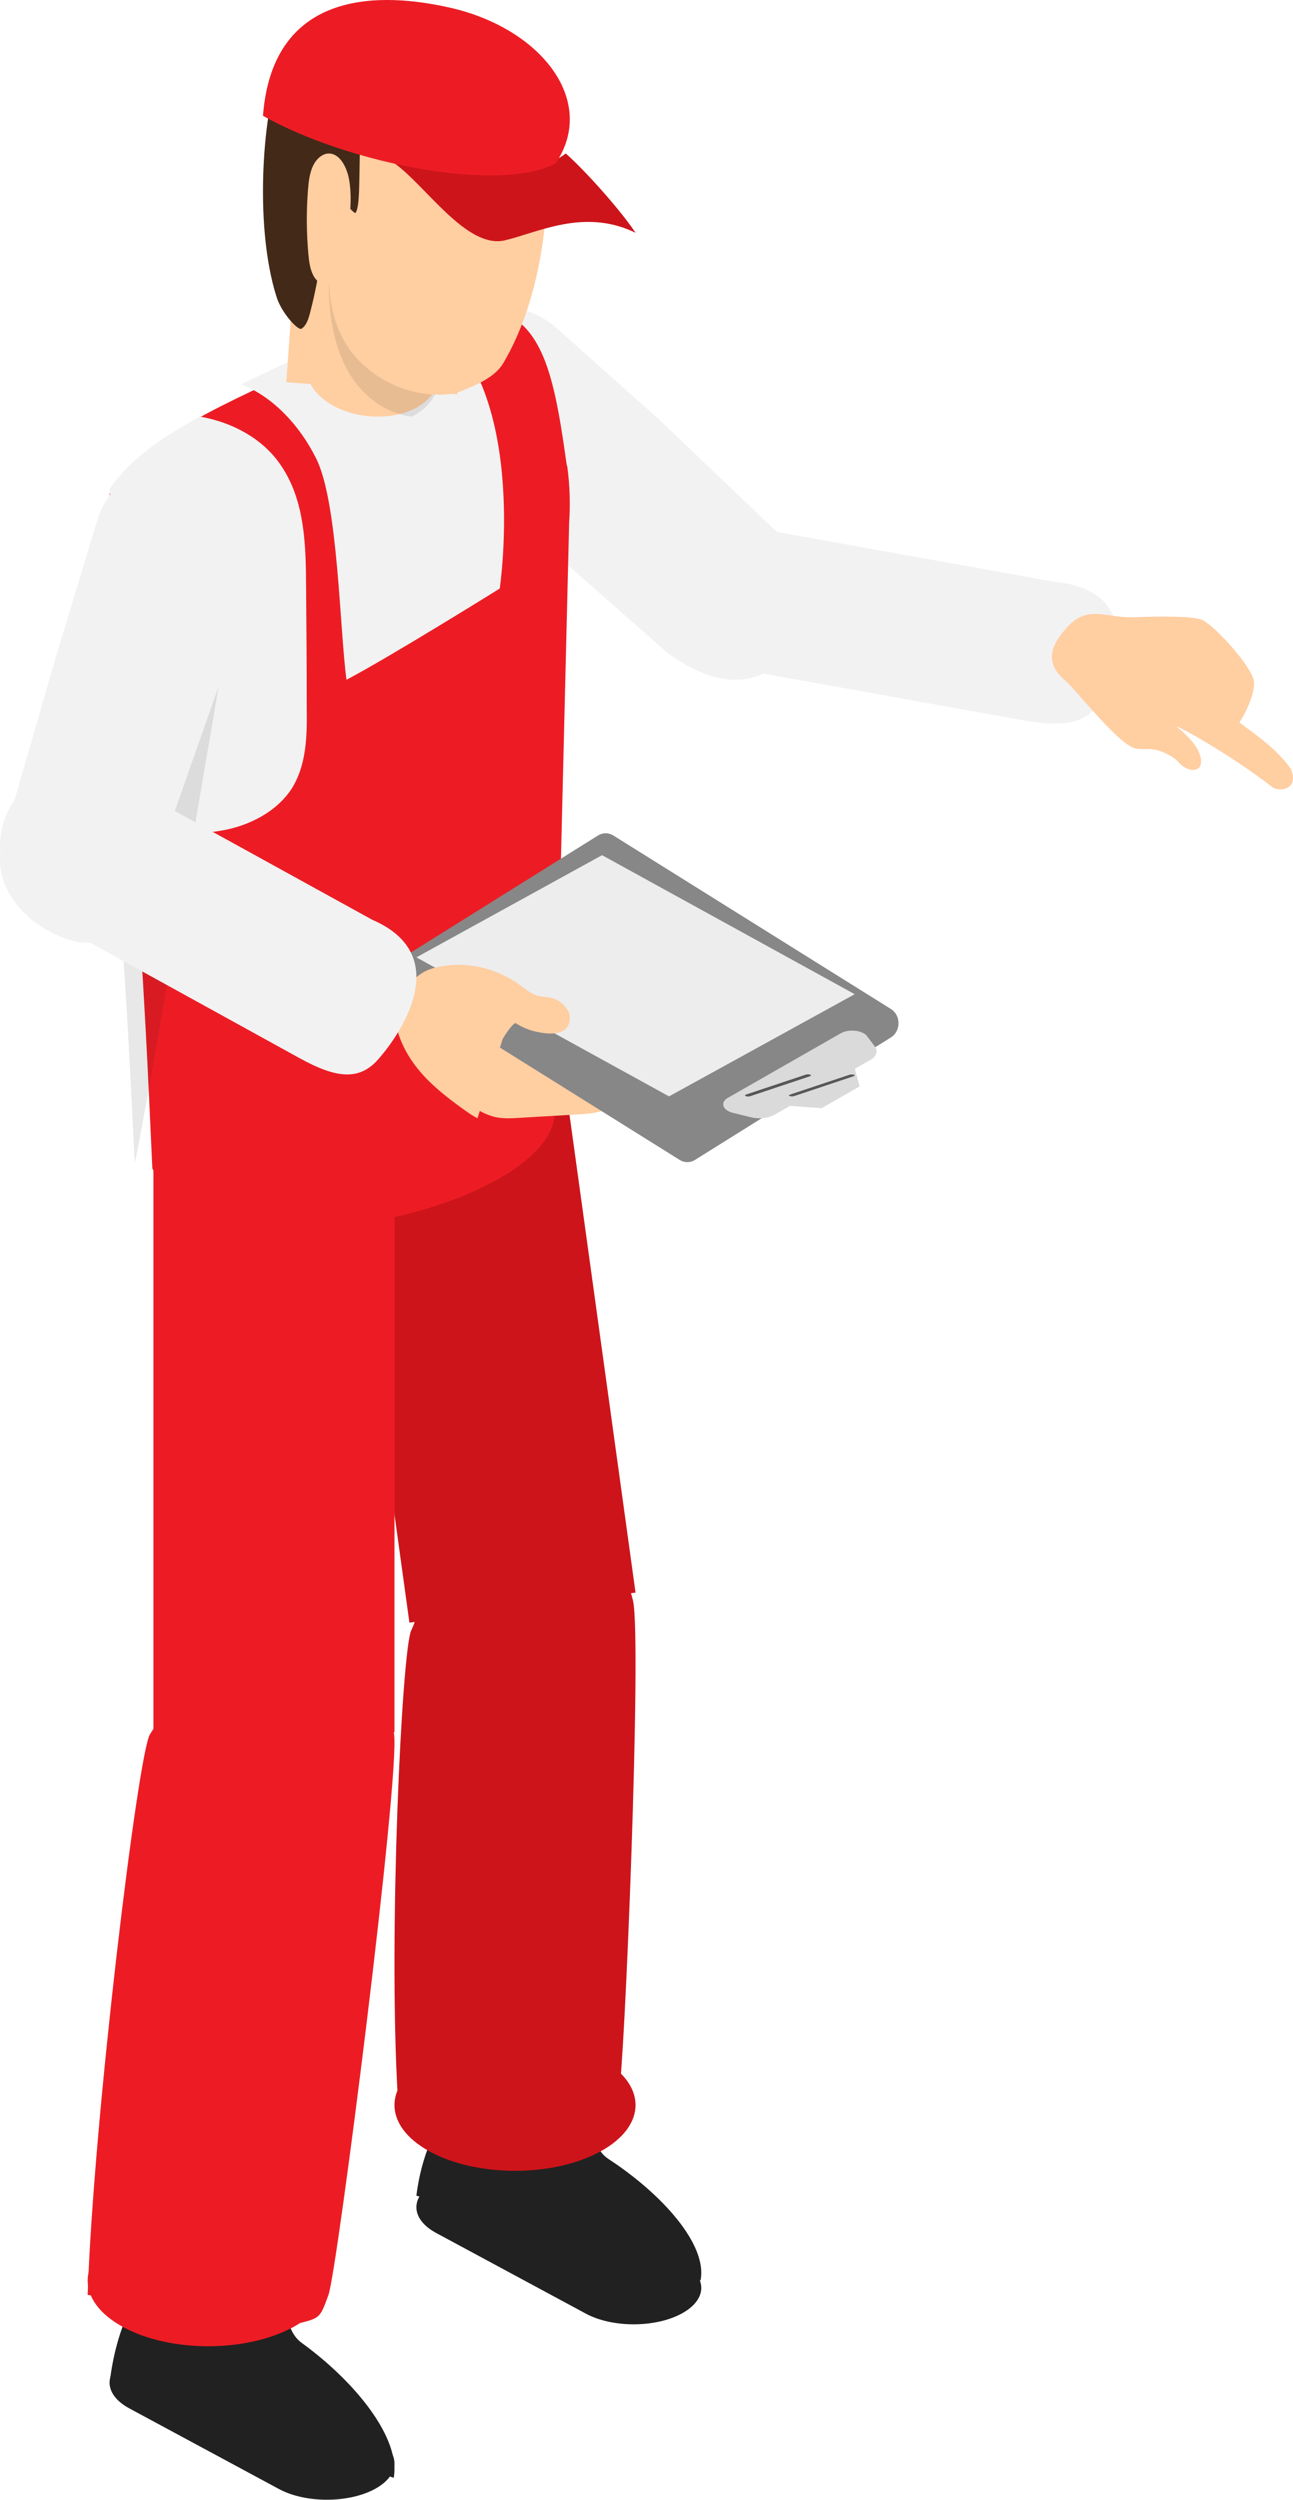 <svg width="59" height="114" viewBox="0 0 59 114" fill="none" xmlns="http://www.w3.org/2000/svg">
<path d="M50.943 28.564C51.241 30.059 50.276 31.819 50.276 31.819C49.71 33.01 48.603 33.192 46.632 32.84L32.918 30.376C32.75 30.346 32.586 30.305 32.429 30.255C32.413 30.251 32.396 30.246 32.381 30.241C30.722 29.701 29.71 28.159 30.074 26.579C30.224 25.923 30.59 25.353 31.094 24.919C31.194 24.832 31.297 24.752 31.407 24.677C32.216 24.122 33.285 23.871 34.367 24.065L34.886 24.158L48.081 26.527C50.005 26.708 50.748 27.578 50.943 28.564Z" fill="#F2F2F2"/>
<path d="M5.903 107.486C4.699 108.135 4.699 109.187 5.903 109.835L12.735 113.514C13.939 114.162 15.892 114.162 17.097 113.514C18.301 112.865 18.301 111.813 17.097 111.165L10.265 107.486C9.061 106.838 7.108 106.838 5.903 107.486Z" fill="#212121"/>
<path d="M12.347 103.481L7.316 103C6.237 104.47 5.291 106.126 5 108.702L17.966 113C18.292 111.204 16.239 108.642 13.771 106.849C12.762 106.117 13.261 104.474 12.347 103.481Z" fill="#212121"/>
<path d="M19.904 99.486C18.699 100.135 18.699 101.187 19.904 101.835L26.735 105.514C27.939 106.162 29.892 106.162 31.096 105.514C32.301 104.865 32.301 103.813 31.096 103.165L24.266 99.486C23.061 98.838 21.108 98.838 19.904 99.486Z" fill="#212121"/>
<path d="M26.347 95.433L21.316 95C20.237 96.323 19.291 97.813 19 100.132L31.966 104C32.292 102.384 30.239 100.078 27.771 98.464C26.762 97.805 27.261 96.326 26.347 95.433Z" fill="#212121"/>
<path d="M29 72.63L18.682 74L18.384 71.844L16.655 59.344L15 47.368L25.318 46L29 72.63Z" fill="#CD141B"/>
<path d="M27.389 93.879C29.537 95.05 29.537 96.95 27.389 98.121C25.241 99.293 21.759 99.293 19.611 98.121C17.463 96.95 17.463 95.05 19.611 93.879C21.759 92.707 25.241 92.707 27.389 93.879Z" fill="#CD141B"/>
<path d="M18.15 95.605C17.708 88.22 18.345 75.212 18.763 74.359C19.238 73.391 19.889 70.192 20.765 69.554C21.999 68.655 23.454 67.825 24.973 68.032C26.806 68.281 28.474 71.221 28.885 73.004C29.295 74.788 28.497 94.557 28.224 95.605C27.95 96.653 26.363 95.243 25.331 95.605H18.15Z" fill="#CD141B"/>
<path d="M18 53H7V79H18V53Z" fill="#ED1C24"/>
<path d="M35.308 24.125L30.102 19.153L25.409 14.97C23.815 13.549 21.379 13.708 19.968 15.324C18.557 16.94 18.706 19.402 20.3 20.823L30.395 29.724C33.402 31.972 35.2 30.79 36.234 29.668C37.687 28.091 36.902 25.546 35.308 24.125Z" fill="#F2F2F2"/>
<path d="M25.97 23.849L25.314 50.761C25.191 54.905 10.829 58.539 7.197 53.663C7.109 53.543 7.031 53.422 6.952 53.292C6.742 48.713 6.61 45.524 6.085 38.089C6.024 37.162 5.963 36.235 5.893 35.317C5.438 28.568 5 22.505 5 22.505C5.858 21.152 7.223 20.113 8.807 19.205C9.656 18.723 10.575 18.269 11.494 17.833C12.518 17.351 13.533 16.878 14.531 16.377C16.474 15.367 18.067 14.7 19.362 14.347C24.596 12.873 25.156 16.266 25.865 21.235L25.883 21.254C25.996 22.079 26.031 22.95 25.97 23.849Z" fill="#ED1C24"/>
<path d="M13.389 101.879C15.537 103.05 15.537 104.95 13.389 106.121C11.241 107.293 7.759 107.293 5.611 106.121C3.463 104.95 3.463 103.05 5.611 101.879C7.759 100.707 11.241 100.707 13.389 101.879Z" fill="#ED1C24"/>
<path d="M4 104.658C4.263 96.643 6.301 79.974 6.841 79.095C7.455 78.097 8.471 76.932 9.487 76.329C10.918 75.48 12.583 74.726 14.212 75.097C16.178 75.546 17.716 77.129 17.983 79.095C18.249 81.061 15.391 103.553 14.988 104.658C14.585 105.762 14.612 105.71 13.454 106L4 104.658Z" fill="#ED1C24"/>
<path d="M22.803 26.84C22.803 26.84 17.795 29.959 15.811 31C15.498 28.742 15.435 22.897 14.421 20.898C13.681 19.413 12.468 18.095 11 17.526C12.024 17.036 13.047 16.564 14.038 16.052C15.987 15.027 17.587 14.361 18.876 14C18.974 14.081 19.089 14.144 19.205 14.208C24.268 17.044 22.803 26.84 22.803 26.84Z" fill="#F2F2F2"/>
<path d="M13.301 35.981C12.697 36.896 11.671 37.494 10.575 37.78C9.498 38.049 8.368 38.026 7.242 37.949C6.892 37.924 6.524 37.881 6.175 37.839C5.604 30.093 5 22.29 5 22.29C5.932 20.947 7.416 19.911 9.133 19C10.616 19.264 12.009 20.009 12.829 21.239C13.918 22.848 13.957 24.872 13.967 26.786C13.983 28.61 13.998 30.452 13.996 32.275C14.015 33.557 13.992 34.891 13.301 35.981Z" fill="#F2F2F2"/>
<path opacity="0.1" d="M6.145 52.999C5.918 48.406 5.776 45.207 5.208 37.749C5.142 36.819 5.076 35.889 5 34.968L8.284 25L11 25.186C9.324 35.343 6.23 53.129 6.145 52.999Z" fill="#1D1D1B"/>
<path d="M9.256 21.169C7.212 20.544 5.051 21.703 4.429 23.757L2.543 29.983L0.132 38.322C-0.49 40.376 1.175 42.255 3.22 42.88C5.264 43.505 6.221 41.577 7.01 39.737L11.832 26.02C12.453 23.966 11.3 21.794 9.256 21.169Z" fill="#F2F2F2"/>
<path d="M19.975 17.415C19.95 17.549 19.901 17.683 19.832 17.811C19.677 18.101 19.409 18.366 19.034 18.575C18.969 18.612 18.902 18.646 18.833 18.675C17.615 19.238 15.858 19.056 14.794 18.233C13.671 17.363 13.748 16.106 14.967 15.425C15.117 15.341 15.278 15.269 15.447 15.211C15.585 15.164 15.726 15.124 15.873 15.092C15.873 15.092 15.878 15.091 15.879 15.091C16.053 15.054 16.231 15.028 16.413 15.013C17.405 14.937 18.471 15.199 19.206 15.768C19.59 16.065 19.833 16.408 19.939 16.756C20.005 16.976 20.018 17.198 19.975 17.415Z" fill="#FFCEA1"/>
<path d="M13.776 7.34L13.065 17.434L20.864 17.983L21.575 7.889L13.776 7.34Z" fill="#FFCEA1"/>
<path opacity="0.1" d="M19.372 17.814C19.38 17.815 19.757 17.668 20 17.532C19.973 17.689 19.921 17.845 19.848 17.994C19.682 18.331 19.398 18.64 18.999 18.883C18.931 18.926 18.859 18.966 18.786 19C17.586 18.869 16.436 18.021 15.78 16.745C15.556 16.308 15.388 15.836 15.268 15.341C15.238 15.218 15.211 15.094 15.187 14.968C15.089 14.479 15.036 13.976 15.013 13.475C14.962 12.329 15.069 11.182 15.173 10.04C15.226 9.485 15.319 8.752 15.431 8C15.394 8.305 15.363 8.589 15.339 8.835C15.234 9.976 15.127 11.123 15.178 12.271C15.218 13.146 15.355 14.03 15.64 14.83C15.7 14.998 15.767 15.163 15.839 15.322C15.874 15.395 15.908 15.468 15.946 15.539C16.679 16.962 18.024 17.855 19.372 17.814Z" fill="#1D1D1B"/>
<path d="M15.389 9.371C15.194 10.427 14.999 11.489 15 12.561C15.001 13.632 15.207 14.725 15.77 15.655C16.602 17.029 18.219 17.948 19.895 17.998C20.294 18.01 20.703 17.974 21.07 17.826C21.772 17.542 22.591 17.192 22.964 16.563C24.529 13.92 25.152 10.191 24.969 6.363C24.875 4.394 24.324 4.775 23.001 4.318C21.679 3.861 20.21 3.954 18.834 4.237C18.456 4.315 18.075 4.409 17.743 4.597C17.426 4.776 17.168 5.032 16.867 5.235C16.498 5.485 15.681 7.783 15.389 9.371Z" fill="#FFCEA1"/>
<path d="M12.622 13.551C12.861 14.298 13.606 15.086 13.756 14.992C13.976 14.853 14.069 14.563 14.14 14.296C14.654 12.351 14.88 10.315 14.805 8.291C15.052 8.529 16.165 9.774 16.216 9.714C16.45 9.439 16.369 8.056 16.446 6.072C16.447 6.038 16.669 7.353 19.401 4.764C22.135 2.174 14.73 -1.346 12.789 3.18C12.062 4.696 11.531 10.128 12.622 13.551Z" fill="#432918"/>
<path d="M15.089 7.006C15.531 7.069 15.82 7.627 15.921 8.149C16.048 8.8 15.996 9.472 15.943 10.129C15.876 10.966 15.8 11.833 15.437 12.538C15.34 12.727 15.213 12.91 15.035 12.975C14.768 13.073 14.465 12.867 14.306 12.578C14.148 12.289 14.104 11.938 14.072 11.6C13.983 10.621 13.976 9.635 14.053 8.663C14.083 8.274 14.13 7.876 14.293 7.544C14.457 7.212 14.763 6.959 15.089 7.006Z" fill="#FFCEA1"/>
<path d="M17.047 5.914C17.067 5.292 16.665 4.899 16.148 4.536C15.732 4.244 15.148 4.051 15.033 3.563C14.941 3.17 15.049 2.663 15.244 2.308C16.258 0.458 24.488 -0.245 25 5.85C25.069 6.677 16.982 7.929 17.047 5.914Z" fill="#FFCEA1"/>
<path d="M51.662 28.149C50.468 28.176 49.645 27.594 48.735 28.562C47.925 29.422 47.667 30.23 48.567 30.998C49.12 31.47 51.092 34.033 51.843 34.14C52.262 34.199 52.534 34.104 52.931 34.249C53.252 34.366 53.596 34.544 53.82 34.798C54.045 35.051 54.461 35.238 54.714 35.011C54.81 34.924 55.095 34.275 53.719 33.164C53.424 32.926 55.974 34.28 58.04 35.884C58.386 36.153 59.315 35.987 58.892 35.049C58.258 34.168 57.428 33.599 56.551 32.949C56.853 32.509 57.282 31.588 57.216 31.061C57.138 30.433 55.489 28.589 54.883 28.285C54.398 28.042 52.207 28.137 51.662 28.149Z" fill="#FFCEA1"/>
<path d="M21.331 50.324C21.74 50.59 22.164 50.855 22.643 50.952C22.984 51.021 23.336 51.001 23.683 50.98C24.579 50.928 25.475 50.875 26.371 50.822C26.643 50.805 26.916 50.789 27.183 50.736C27.792 50.613 28.358 50.293 28.775 49.836C28.9 49.698 29.018 49.528 28.998 49.344C28.988 49.25 28.941 49.163 28.882 49.089C28.594 48.731 28.071 48.703 27.618 48.621C26.775 48.469 26.009 48.039 25.308 47.551C24.606 47.063 23.949 46.51 23.22 46.064C23.717 46.441 24.255 46.795 24.867 46.922C25.479 47.049 26.183 46.904 26.578 46.423C26.616 46.377 26.651 46.325 26.655 46.267C26.657 46.219 26.638 46.172 26.617 46.129C26.461 45.814 26.163 45.571 25.822 45.479C25.565 45.41 25.291 45.425 25.035 45.355C24.717 45.269 24.45 45.062 24.174 44.883C23.026 44.138 21.59 43.845 20.239 44.079C19.981 44.123 19.724 44.187 19.488 44.298C18.923 44.564 18.516 45.076 18.186 45.603C18.111 45.722 18.038 45.846 18.012 45.984C17.992 46.089 18 46.197 18.014 46.303C18.13 47.191 18.606 48.004 19.219 48.66C19.831 49.317 20.578 49.833 21.331 50.324Z" fill="#FFCEA1"/>
<path d="M40.654 47.311L31.709 52.9C31.495 53.033 31.231 53.033 31.017 52.9L18.346 44.984C17.885 44.696 17.885 43.977 18.346 43.689L27.291 38.1C27.505 37.967 27.769 37.967 27.983 38.1L40.654 46.016C41.115 46.304 41.115 47.023 40.654 47.311Z" fill="#878787"/>
<path d="M39 45.34L30.528 50L19 43.66L27.472 39L39 45.34Z" fill="#EDEDED"/>
<path d="M25.97 46.203C25.826 45.876 25.55 45.625 25.234 45.53C24.997 45.459 24.744 45.474 24.506 45.402C24.213 45.312 23.966 45.098 23.711 44.913C22.648 44.143 21.32 43.84 20.071 44.081C19.832 44.127 19.595 44.194 19.376 44.309C18.853 44.583 18.477 45.113 18.172 45.658C18.102 45.782 18.035 45.91 18.011 46.052C17.992 46.161 18 46.272 18.013 46.382C18.12 47.301 18.56 48.142 19.127 48.821C19.694 49.5 20.384 50.035 21.081 50.542C21.309 50.708 21.542 50.873 21.788 51L22.937 47.381C22.937 47.381 23.287 46.778 23.516 46.653C23.779 46.82 24.057 46.949 24.352 47.023C26.303 47.513 25.99 46.247 25.97 46.203Z" fill="#FFCEA1"/>
<path d="M18.978 44.928C18.784 46.606 17.345 48.207 17.345 48.207C16.451 49.315 15.377 49.195 13.675 48.26L1.842 41.741C1.698 41.661 1.56 41.572 1.431 41.473C1.417 41.465 1.404 41.454 1.391 41.444C0.035 40.398 -0.412 38.468 0.418 36.889C0.761 36.232 1.277 35.729 1.876 35.408C1.994 35.345 2.115 35.288 2.239 35.24C3.157 34.878 4.218 34.914 5.152 35.429L5.599 35.675L16.986 41.946C18.697 42.685 19.108 43.822 18.978 44.928Z" fill="#F2F2F2"/>
<path d="M38.363 47.124L33.217 50.064C32.846 50.276 32.968 50.635 33.45 50.753L34.276 50.955C34.639 51.044 35.06 50.998 35.34 50.838L36.049 50.433L37.486 50.54L39.224 49.546L39.008 48.742L39.717 48.337C39.996 48.177 40.077 47.937 39.922 47.729L39.568 47.257C39.361 46.981 38.733 46.912 38.363 47.124Z" fill="#DADADA"/>
<path d="M38.96 49.013C39.013 49.031 39.013 49.06 38.96 49.078L36.234 49.987C36.18 50.005 36.094 50.005 36.04 49.987C35.987 49.969 35.987 49.94 36.04 49.922L38.766 49.013C38.82 48.995 38.906 48.995 38.96 49.013Z" fill="#575756"/>
<path d="M36.96 49.013C37.013 49.031 37.013 49.06 36.96 49.078L34.234 49.987C34.18 50.005 34.094 50.005 34.04 49.987C33.987 49.969 33.987 49.94 34.04 49.922L36.766 49.013C36.82 48.995 36.907 48.995 36.96 49.013Z" fill="#575756"/>
<path d="M36.96 49.013C37.013 49.031 37.013 49.06 36.96 49.078L34.234 49.987C34.18 50.005 34.093 50.005 34.04 49.987C33.987 49.969 33.987 49.94 34.04 49.922L36.766 49.013C36.82 48.995 36.907 48.995 36.96 49.013Z" fill="#575756"/>
<path fill-rule="evenodd" clip-rule="evenodd" d="M25.816 7C26.731 7.803 28.359 9.64 29 10.617C26.657 9.47 24.504 10.625 23.024 10.963C21.291 11.359 19.422 8.457 18 7.449C22.59 8.458 24.8 7.772 25.816 7Z" fill="#CD141B"/>
<path fill-rule="evenodd" clip-rule="evenodd" d="M25.355 7.448C22.773 8.826 15.848 7.446 12 5.282C12.41 -0.091 16.714 -0.511 20.512 0.345C24.725 1.294 27.264 4.625 25.355 7.448Z" fill="#ED1C24"/>
</svg>
